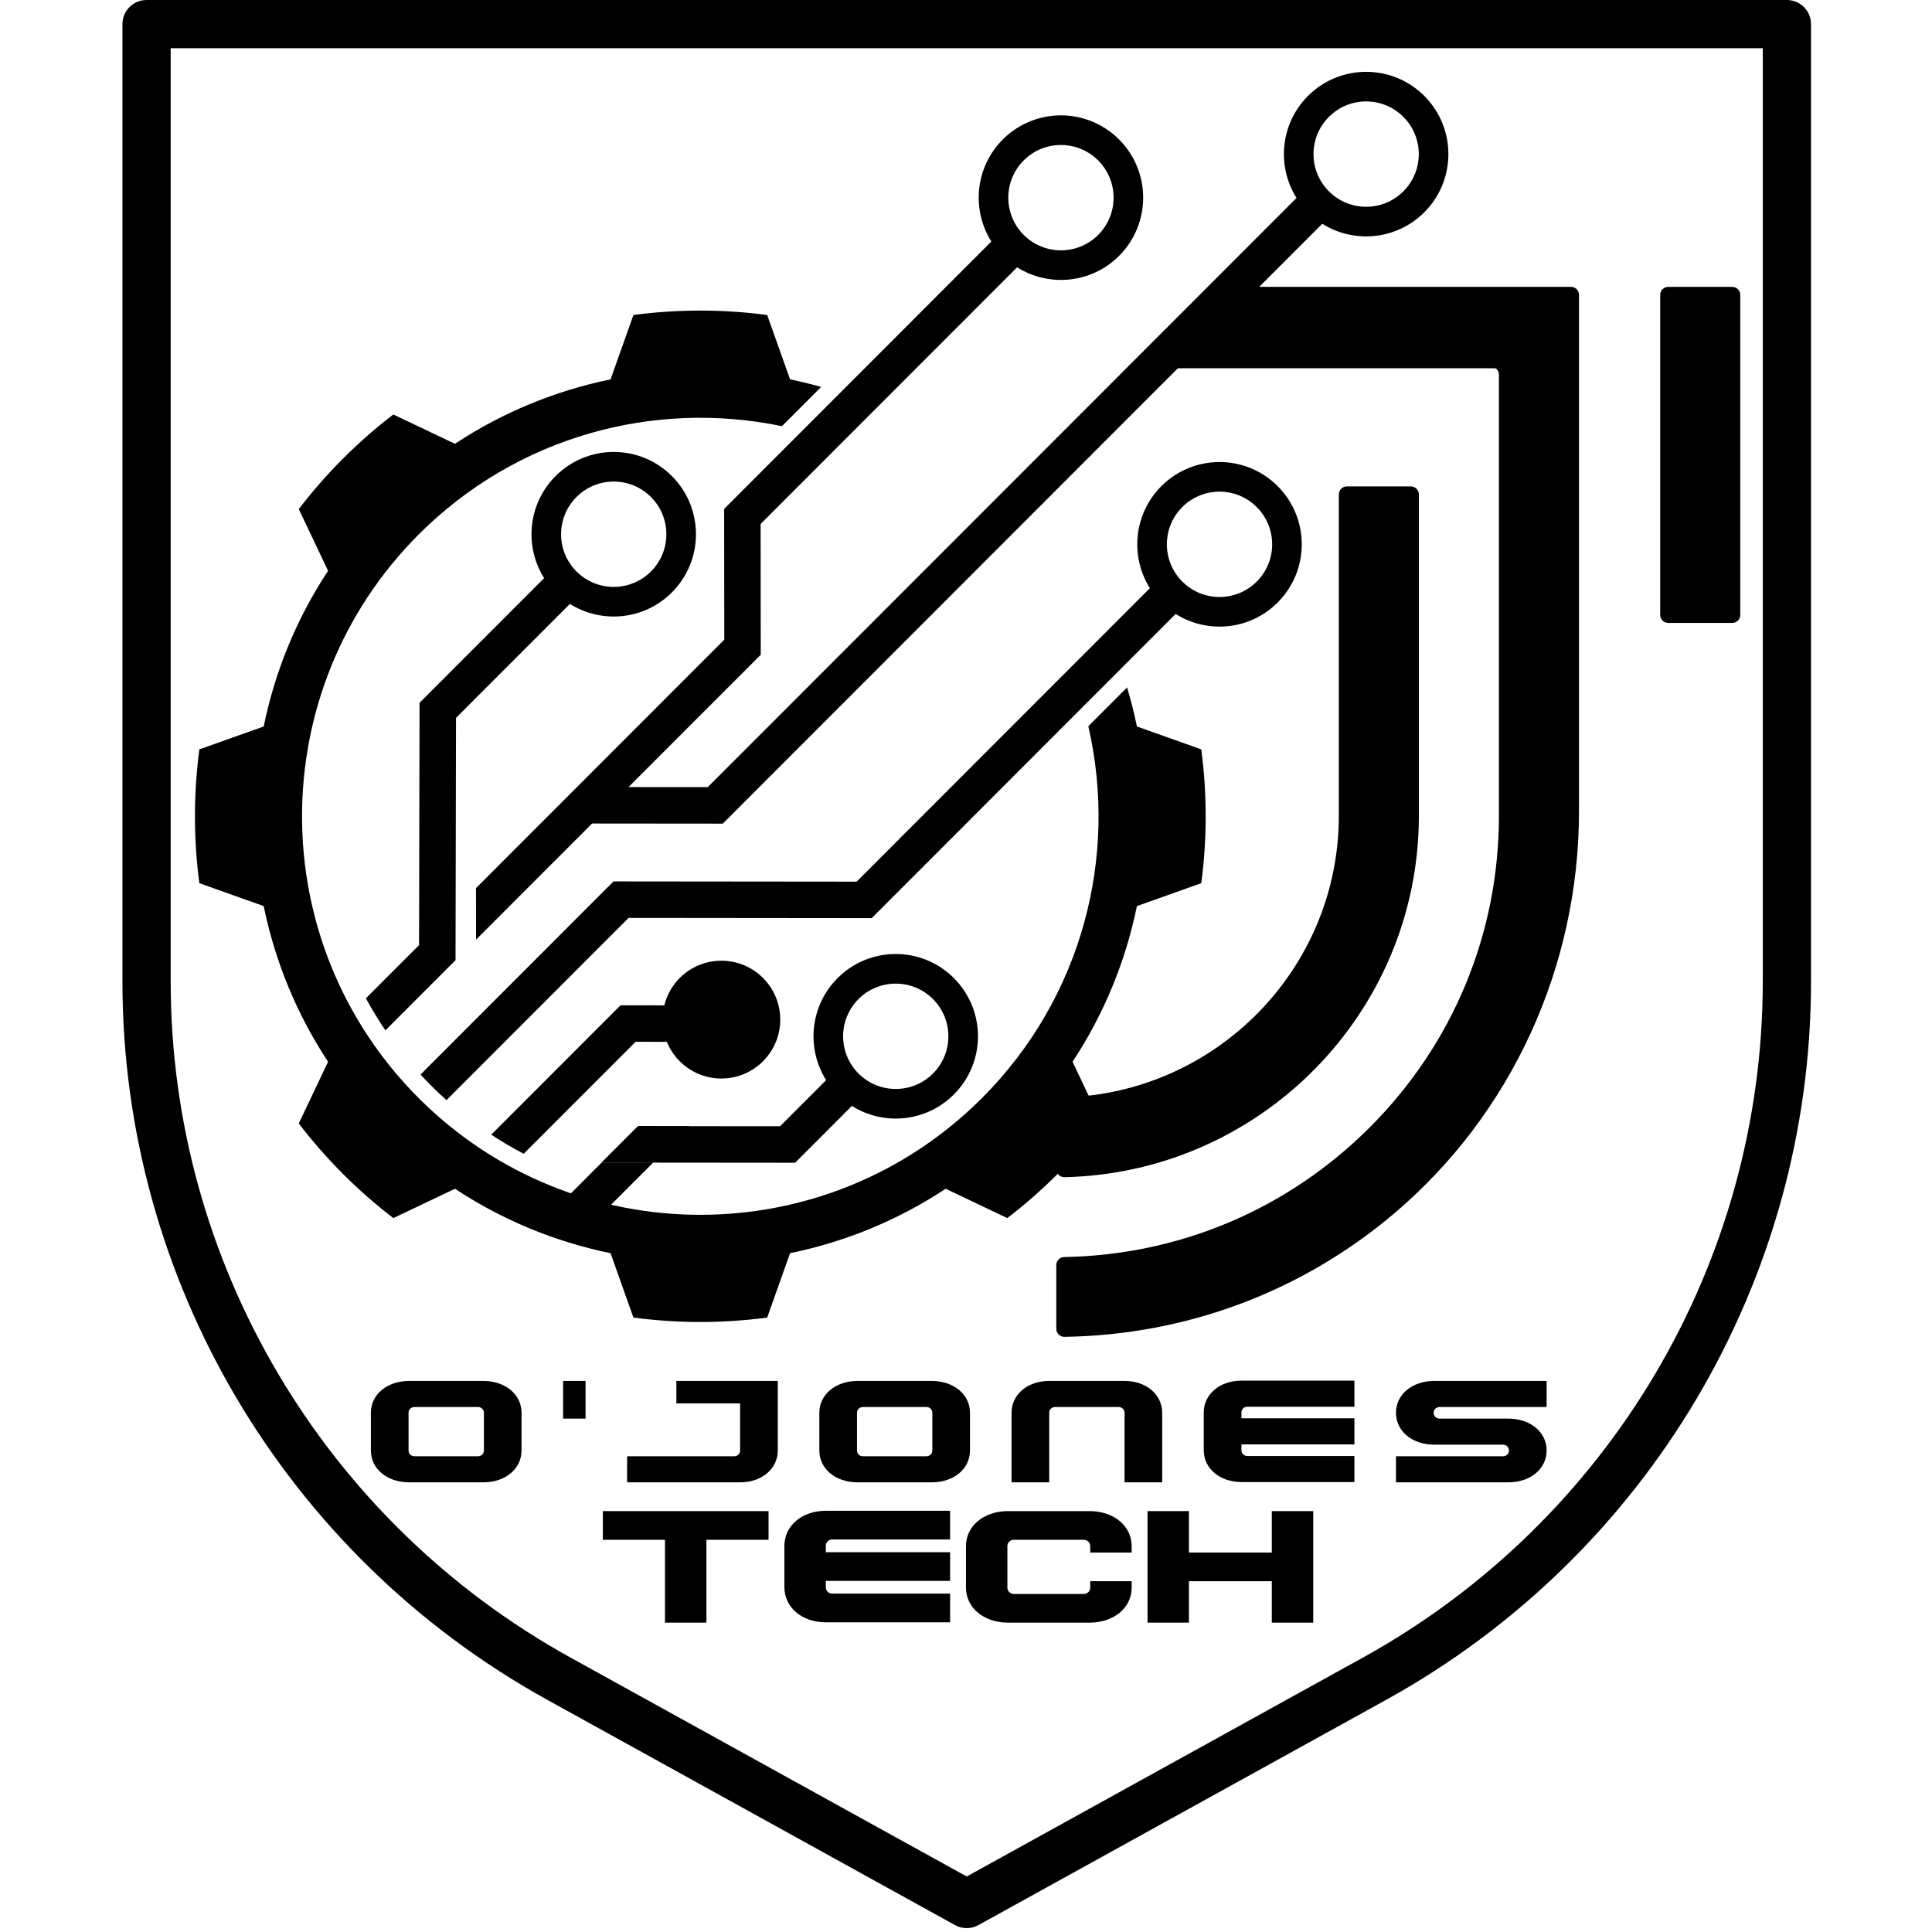 <svg xmlns="http://www.w3.org/2000/svg" xmlns:xlink="http://www.w3.org/1999/xlink" width="500" zoomAndPan="magnify" viewBox="0 0 375 375" height="500" preserveAspectRatio="xMidYMid meet" version="1.0"><defs><g/><clipPath id="7400852c78"><path d="M 23.766 0 L 351.516 0 L 351.516 374.25 L 23.766 374.25 Z M 23.766 0 " clip-rule="nonzero"/></clipPath><clipPath id="5d986ead8d"><path d="M 205.031 55.594 L 337.781 55.594 L 337.781 259.594 L 205.031 259.594 Z M 205.031 55.594 " clip-rule="nonzero"/></clipPath><clipPath id="c5e57dde9b"><path d="M 37.5 60 L 235 60 L 235 256.883 L 37.5 256.883 Z M 37.5 60 " clip-rule="nonzero"/></clipPath><clipPath id="54c7b08efe"><path d="M 227.691 62.695 L 294.098 62.695 L 294.098 71.496 L 227.691 71.496 Z M 227.691 62.695 " clip-rule="nonzero"/></clipPath></defs><g clip-path="url(#7400852c78)"><path fill="#000000" d="M 346.832 0 L 28.449 0 C 25.863 0 23.766 2.094 23.766 4.68 L 23.766 190.523 C 23.766 248.422 55.375 301.844 106.258 329.953 L 185.375 373.664 C 186.078 374.055 186.859 374.25 187.641 374.25 C 188.422 374.25 189.203 374.055 189.906 373.664 L 269.023 329.953 C 319.906 301.844 351.516 248.422 351.516 190.523 L 351.516 4.68 C 351.516 2.094 349.418 0 346.832 0 Z M 342.152 190.523 C 342.152 245.016 312.395 295.305 264.492 321.766 L 187.641 364.227 L 110.789 321.766 C 62.887 295.305 33.129 245.016 33.129 190.523 L 33.129 9.355 L 342.152 9.355 Z M 342.152 190.523 " fill-opacity="1" fill-rule="nonzero"/></g><g clip-path="url(#5d986ead8d)"><path fill="#000000" d="M 235.598 71.172 L 289.387 71.172 C 290.246 71.172 290.941 71.867 290.941 72.723 L 290.941 158.348 C 290.941 181.23 282.004 202.738 265.777 218.914 C 249.91 234.734 228.926 243.605 206.543 243.992 C 205.699 244.004 205.027 244.699 205.027 245.539 L 205.027 257.934 C 205.027 258.801 205.742 259.492 206.613 259.48 C 230.242 259.121 252.559 250.758 270.434 235.676 C 293.453 216.262 306.48 187.539 306.48 157.484 L 306.48 57.23 C 306.48 56.375 305.785 55.684 304.926 55.684 L 235.598 55.684 C 234.742 55.684 234.047 56.375 234.047 57.23 L 234.047 69.625 C 234.047 70.48 234.742 71.172 235.598 71.172 Z M 322.246 57.23 L 322.246 119.363 C 322.246 120.219 322.941 120.91 323.801 120.91 L 336.23 120.91 C 337.086 120.91 337.785 120.219 337.785 119.363 L 337.785 57.23 C 337.785 56.375 337.086 55.684 336.23 55.684 L 323.801 55.684 C 322.941 55.684 322.246 56.375 322.246 57.23 Z M 206.621 228.492 C 205.746 228.516 205.027 227.816 205.027 226.941 L 205.027 214.547 C 205.027 213.711 205.695 213.023 206.535 213 C 236.078 212.203 259.867 187.992 259.867 158.348 L 259.867 95.957 C 259.867 95.102 260.562 94.41 261.418 94.41 L 273.852 94.41 C 274.707 94.41 275.402 95.102 275.402 95.957 L 275.402 158.348 C 275.402 196.504 244.695 227.645 206.621 228.492 " fill-opacity="1" fill-rule="nonzero"/></g><path fill="#000000" d="M 166.637 208.371 C 162.648 204.383 162.648 197.91 166.637 193.918 C 170.629 189.926 177.098 189.926 181.086 193.914 C 185.078 197.91 185.078 204.383 181.086 208.375 C 177.098 212.367 170.629 212.367 166.637 208.371 Z M 185.148 189.848 C 178.918 183.613 168.809 183.609 162.574 189.852 C 157.203 195.227 156.461 203.48 160.352 209.652 L 151.406 218.605 L 133.848 218.59 L 123.852 218.582 L 116.785 225.652 L 126.777 225.664 L 154.328 225.688 L 165.352 214.656 C 171.523 218.559 179.773 217.812 185.145 212.438 C 191.383 206.199 191.387 196.09 185.148 189.848 " fill-opacity="1" fill-rule="nonzero"/><path fill="#000000" d="M 111.898 96.465 C 115.887 92.473 122.355 92.473 126.348 96.465 C 130.34 100.457 130.34 106.93 126.348 110.926 C 122.359 114.914 115.891 114.914 111.898 110.926 C 107.91 106.93 107.91 100.457 111.898 96.465 Z M 88.512 139.34 L 110.621 117.215 C 116.789 121.105 125.039 120.363 130.41 114.988 C 136.645 108.75 136.645 98.637 130.41 92.402 C 124.176 86.164 114.07 86.164 107.84 92.402 C 102.465 97.781 101.723 106.039 105.617 112.211 L 81.434 136.41 L 81.34 183.445 L 71.02 193.773 C 72.172 195.895 73.434 197.969 74.809 199.992 L 88.418 186.371 L 88.512 139.34 " fill-opacity="1" fill-rule="nonzero"/><path fill="#000000" d="M 229.48 112.879 C 225.492 108.891 225.492 102.414 229.48 98.422 C 233.473 94.43 239.941 94.43 243.93 98.422 C 247.922 102.418 247.922 108.891 243.934 112.883 C 239.941 116.875 233.473 116.875 229.48 112.879 Z M 247.992 94.359 C 241.758 88.121 231.652 88.121 225.418 94.359 C 220.047 99.734 219.305 107.988 223.195 114.16 L 166.266 171.129 L 119.082 171.082 L 81.621 208.57 C 82.293 209.297 82.977 210.016 83.684 210.723 C 84.652 211.695 85.648 212.633 86.66 213.539 L 122.008 178.164 L 169.191 178.211 L 228.195 119.168 C 234.363 123.066 242.617 122.324 247.992 116.945 C 254.227 110.707 254.227 100.594 247.992 94.359 " fill-opacity="1" fill-rule="nonzero"/><path fill="#000000" d="M 126.777 225.664 L 111.637 240.816 C 110.621 239.914 109.629 238.973 108.656 238 C 107.953 237.297 107.27 236.574 106.602 235.848 L 116.785 225.652 L 126.777 225.664 " fill-opacity="1" fill-rule="nonzero"/><path fill="#000000" d="M 133.848 218.59 L 126.777 225.664 L 116.785 225.652 L 123.852 218.582 L 133.848 218.59 " fill-opacity="1" fill-rule="nonzero"/><path fill="#000000" d="M 257.945 37.141 C 253.953 33.148 253.953 26.676 257.945 22.684 C 261.934 18.688 268.402 18.688 272.391 22.684 C 276.383 26.676 276.383 33.148 272.395 37.141 C 268.402 41.133 261.934 41.133 257.945 37.141 Z M 198.703 31.137 C 202.691 27.145 209.16 27.145 213.152 31.137 C 217.145 35.133 217.145 41.605 213.152 45.598 C 209.164 49.59 202.691 49.59 198.703 45.594 C 194.711 41.602 194.711 35.129 198.703 31.137 Z M 276.453 18.617 C 270.219 12.383 260.113 12.383 253.879 18.617 C 248.508 23.996 247.77 32.25 251.656 38.422 L 137.367 152.785 L 121.992 152.773 L 147.66 127.09 L 147.637 101.703 L 197.422 51.883 C 203.59 55.777 211.84 55.035 217.215 49.66 C 223.449 43.422 223.445 33.309 217.211 27.07 C 210.98 20.836 200.875 20.832 194.641 27.07 C 189.27 32.449 188.527 40.703 192.418 46.875 L 192.422 46.879 L 140.559 98.773 L 140.582 124.16 L 112 152.762 L 92.391 172.383 L 92.402 182.383 L 114.926 159.844 L 140.293 159.867 L 256.656 43.43 C 262.824 47.324 271.078 46.582 276.453 41.207 C 282.688 34.969 282.688 24.855 276.453 18.617 " fill-opacity="1" fill-rule="nonzero"/><g clip-path="url(#c5e57dde9b)"><path fill="#000000" d="M 131.941 189.82 C 130.422 191.344 129.43 193.191 128.945 195.137 L 120.445 195.129 L 95.352 220.238 C 97.402 221.586 99.504 222.824 101.648 223.945 L 123.371 202.211 L 129.434 202.219 C 129.992 203.59 130.828 204.879 131.941 205.992 C 136.402 210.457 143.637 210.457 148.098 205.992 C 152.562 201.527 152.562 194.289 148.098 189.82 C 143.637 185.355 136.402 185.355 131.941 189.82 Z M 233.164 145.453 L 220.676 141.008 C 220.156 138.461 219.516 135.938 218.766 133.434 L 211.242 140.965 C 217.039 166.094 210.16 193.559 190.594 213.141 C 160.402 243.348 111.457 243.348 81.266 213.141 C 51.078 182.93 51.078 133.949 81.266 103.738 C 100.414 84.582 127.105 77.578 151.773 82.723 L 159.387 75.102 C 157.391 74.543 155.379 74.051 153.352 73.637 L 148.91 61.141 C 140.297 59.996 131.562 59.996 122.949 61.141 L 118.508 73.637 C 107.914 75.809 97.645 79.973 88.309 86.141 L 76.344 80.449 C 72.945 83.055 69.676 85.914 66.562 89.027 C 63.453 92.141 60.598 95.414 57.992 98.812 L 63.68 110.789 C 57.516 120.129 53.352 130.402 51.184 141.008 L 38.695 145.453 C 37.551 154.07 37.551 162.809 38.695 171.426 L 51.184 175.871 C 53.352 186.473 57.516 196.75 63.68 206.09 L 57.992 218.062 C 60.598 221.469 63.453 224.738 66.562 227.852 C 69.676 230.965 72.945 233.82 76.344 236.43 L 88.309 230.738 C 97.645 236.906 107.914 241.07 118.508 243.242 L 122.949 255.738 C 131.562 256.883 140.297 256.883 148.91 255.738 L 153.352 243.242 C 163.945 241.07 174.215 236.906 183.551 230.738 L 195.516 236.43 C 198.918 233.82 202.184 230.965 205.297 227.852 C 208.406 224.738 211.262 221.469 213.867 218.066 L 208.18 206.09 C 214.344 196.75 218.508 186.473 220.676 175.871 L 233.164 171.426 C 234.309 162.809 234.309 154.07 233.164 145.453 " fill-opacity="1" fill-rule="nonzero"/></g><g clip-path="url(#54c7b08efe)"><path fill="#000000" d="M 227.691 62.695 L 294.488 62.695 L 294.488 71.484 L 227.691 71.484 Z M 227.691 62.695 " fill-opacity="1" fill-rule="nonzero"/></g><g fill="#000000" fill-opacity="1"><g transform="translate(71.989, 287.722)"><g><path d="M 7.312 0 L 21.934 0 C 26.148 -0.055 29.242 -2.645 29.242 -6.188 L 29.242 -13.496 C 29.242 -17.039 26.148 -19.625 21.934 -19.684 L 7.312 -19.684 C 3.094 -19.625 0 -17.039 0 -13.496 L 0 -6.188 C 0 -2.645 3.094 -0.055 7.312 0 Z M 8.465 -5.062 C 7.816 -5.062 7.312 -5.539 7.312 -6.188 L 7.312 -13.496 C 7.312 -14.145 7.816 -14.621 8.465 -14.621 L 20.777 -14.621 C 21.426 -14.621 21.934 -14.145 21.934 -13.496 L 21.934 -6.188 C 21.934 -5.539 21.426 -5.062 20.777 -5.062 Z M 8.465 -5.062 "/></g></g></g><g fill="#000000" fill-opacity="1"><g transform="translate(109.297, 287.722)"><g><path d="M 0 -19.684 L 0 -12.371 L 4.359 -12.371 L 4.359 -19.684 Z M 0 -19.684 "/></g></g></g><g fill="#000000" fill-opacity="1"><g transform="translate(121.724, 287.722)"><g><path d="M 0 0 L 21.934 0 C 26.148 0 29.242 -2.645 29.242 -6.188 L 29.242 -19.684 L 21.934 -19.684 L 21.934 -6.188 C 21.934 -5.539 21.426 -5.062 20.777 -5.062 L 0 -5.062 Z M 9.559 -15.324 L 21.934 -15.324 L 21.934 -19.684 L 9.559 -19.684 Z M 9.559 -15.324 "/></g></g></g><g fill="#000000" fill-opacity="1"><g transform="translate(159.032, 287.722)"><g><path d="M 7.312 0 L 21.934 0 C 26.148 -0.055 29.242 -2.645 29.242 -6.188 L 29.242 -13.496 C 29.242 -17.039 26.148 -19.625 21.934 -19.684 L 7.312 -19.684 C 3.094 -19.625 0 -17.039 0 -13.496 L 0 -6.188 C 0 -2.645 3.094 -0.055 7.312 0 Z M 8.465 -5.062 C 7.816 -5.062 7.312 -5.539 7.312 -6.188 L 7.312 -13.496 C 7.312 -14.145 7.816 -14.621 8.465 -14.621 L 20.777 -14.621 C 21.426 -14.621 21.934 -14.145 21.934 -13.496 L 21.934 -6.188 C 21.934 -5.539 21.426 -5.062 20.777 -5.062 Z M 8.465 -5.062 "/></g></g></g><g fill="#000000" fill-opacity="1"><g transform="translate(196.34, 287.722)"><g><path d="M 21.934 -19.684 L 7.312 -19.684 C 3.094 -19.684 0 -17.039 0 -13.496 L 0 0 L 7.312 0 L 7.312 -13.496 C 7.312 -14.145 7.816 -14.621 8.465 -14.621 L 20.777 -14.621 C 21.426 -14.621 21.934 -14.145 21.934 -13.496 L 21.934 0 L 29.242 0 L 29.242 -13.496 C 29.242 -17.039 26.148 -19.684 21.934 -19.684 Z M 21.934 -19.684 "/></g></g></g><g fill="#000000" fill-opacity="1"><g transform="translate(233.648, 287.722)"><g><path d="M 7.312 -7.367 L 29.242 -7.367 L 29.242 -12.43 L 7.312 -12.43 Z M 7.312 -14.676 L 29.242 -14.676 L 29.242 -19.738 L 7.312 -19.738 Z M 29.242 -19.738 L 7.312 -19.738 C 3.094 -19.738 0 -17.094 0 -13.551 L 0 -6.102 L 7.312 -6.102 L 7.312 -13.551 C 7.312 -14.199 7.816 -14.676 8.465 -14.676 L 29.242 -14.676 Z M 29.242 -0.055 L 29.242 -5.117 L 8.465 -5.117 C 7.816 -5.117 7.312 -5.594 7.312 -6.242 L 7.312 -19.738 L 0 -13.551 L 0 -6.242 C 0 -2.699 3.094 -0.055 7.312 -0.055 Z M 29.242 -0.055 "/></g></g></g><g fill="#000000" fill-opacity="1"><g transform="translate(270.956, 287.722)"><g><path d="M 0 0 L 21.793 0 C 26.094 0 29.242 -2.613 29.242 -6.188 C 29.242 -9.758 26.094 -12.371 21.793 -12.371 L 8.465 -12.371 C 7.816 -12.371 7.312 -12.852 7.312 -13.496 C 7.312 -14.145 7.816 -14.621 8.465 -14.621 L 29.242 -14.621 L 29.242 -19.684 L 7.449 -19.684 C 3.148 -19.684 0 -17.066 0 -13.496 C 0 -9.926 3.148 -7.312 7.449 -7.312 L 20.777 -7.312 C 21.426 -7.312 21.934 -6.832 21.934 -6.188 C 21.934 -5.539 21.426 -5.062 20.777 -5.062 L 0 -5.062 Z M 0 0 "/></g></g></g><g fill="#000000" fill-opacity="1"><g transform="translate(117.01, 314.953)"><g><path d="M 0 -16.082 L 32.164 -16.082 L 32.164 -21.648 L 0 -21.648 Z M 12.062 0 L 20.102 0 L 20.102 -16.082 L 12.062 -16.082 Z M 12.062 0 "/></g></g></g><g fill="#000000" fill-opacity="1"><g transform="translate(152.251, 314.953)"><g><path d="M 8.039 -8.102 L 32.164 -8.102 L 32.164 -13.668 L 8.039 -13.668 Z M 8.039 -16.145 L 32.164 -16.145 L 32.164 -21.711 L 8.039 -21.711 Z M 32.164 -21.711 L 8.039 -21.711 C 3.402 -21.711 0 -18.801 0 -14.906 L 0 -6.711 L 8.039 -6.711 L 8.039 -14.906 C 8.039 -15.617 8.598 -16.145 9.309 -16.145 L 32.164 -16.145 Z M 32.164 -0.062 L 32.164 -5.629 L 9.309 -5.629 C 8.598 -5.629 8.039 -6.152 8.039 -6.867 L 8.039 -21.711 L 0 -14.906 L 0 -6.867 C 0 -2.969 3.402 -0.062 8.039 -0.062 Z M 32.164 -0.062 "/></g></g></g><g fill="#000000" fill-opacity="1"><g transform="translate(187.493, 314.953)"><g><path d="M 8.039 0 L 24.121 0 C 28.762 -0.062 32.164 -2.906 32.164 -6.805 L 32.164 -8.039 L 24.121 -8.039 L 24.121 -6.805 C 24.121 -6.094 23.566 -5.566 22.855 -5.566 L 9.309 -5.566 C 8.598 -5.566 8.039 -6.094 8.039 -6.805 L 8.039 -14.844 C 8.039 -15.555 8.598 -16.082 9.309 -16.082 L 22.855 -16.082 C 23.566 -16.082 24.121 -15.555 24.121 -14.844 L 24.121 -13.605 L 32.164 -13.605 L 32.164 -14.844 C 32.164 -18.742 28.762 -21.586 24.121 -21.648 L 8.039 -21.648 C 3.402 -21.586 0 -18.742 0 -14.844 L 0 -6.805 C 0 -2.906 3.402 -0.062 8.039 0 Z M 8.039 0 "/></g></g></g><g fill="#000000" fill-opacity="1"><g transform="translate(222.734, 314.953)"><g><path d="M 24.121 0 L 32.164 0 L 32.164 -21.648 L 24.121 -21.648 Z M 0 0 L 8.039 0 L 8.039 -21.648 L 0 -21.648 Z M 8.039 -8.039 L 24.121 -8.039 L 24.121 -13.605 L 8.039 -13.605 Z M 8.039 -8.039 "/></g></g></g></svg>